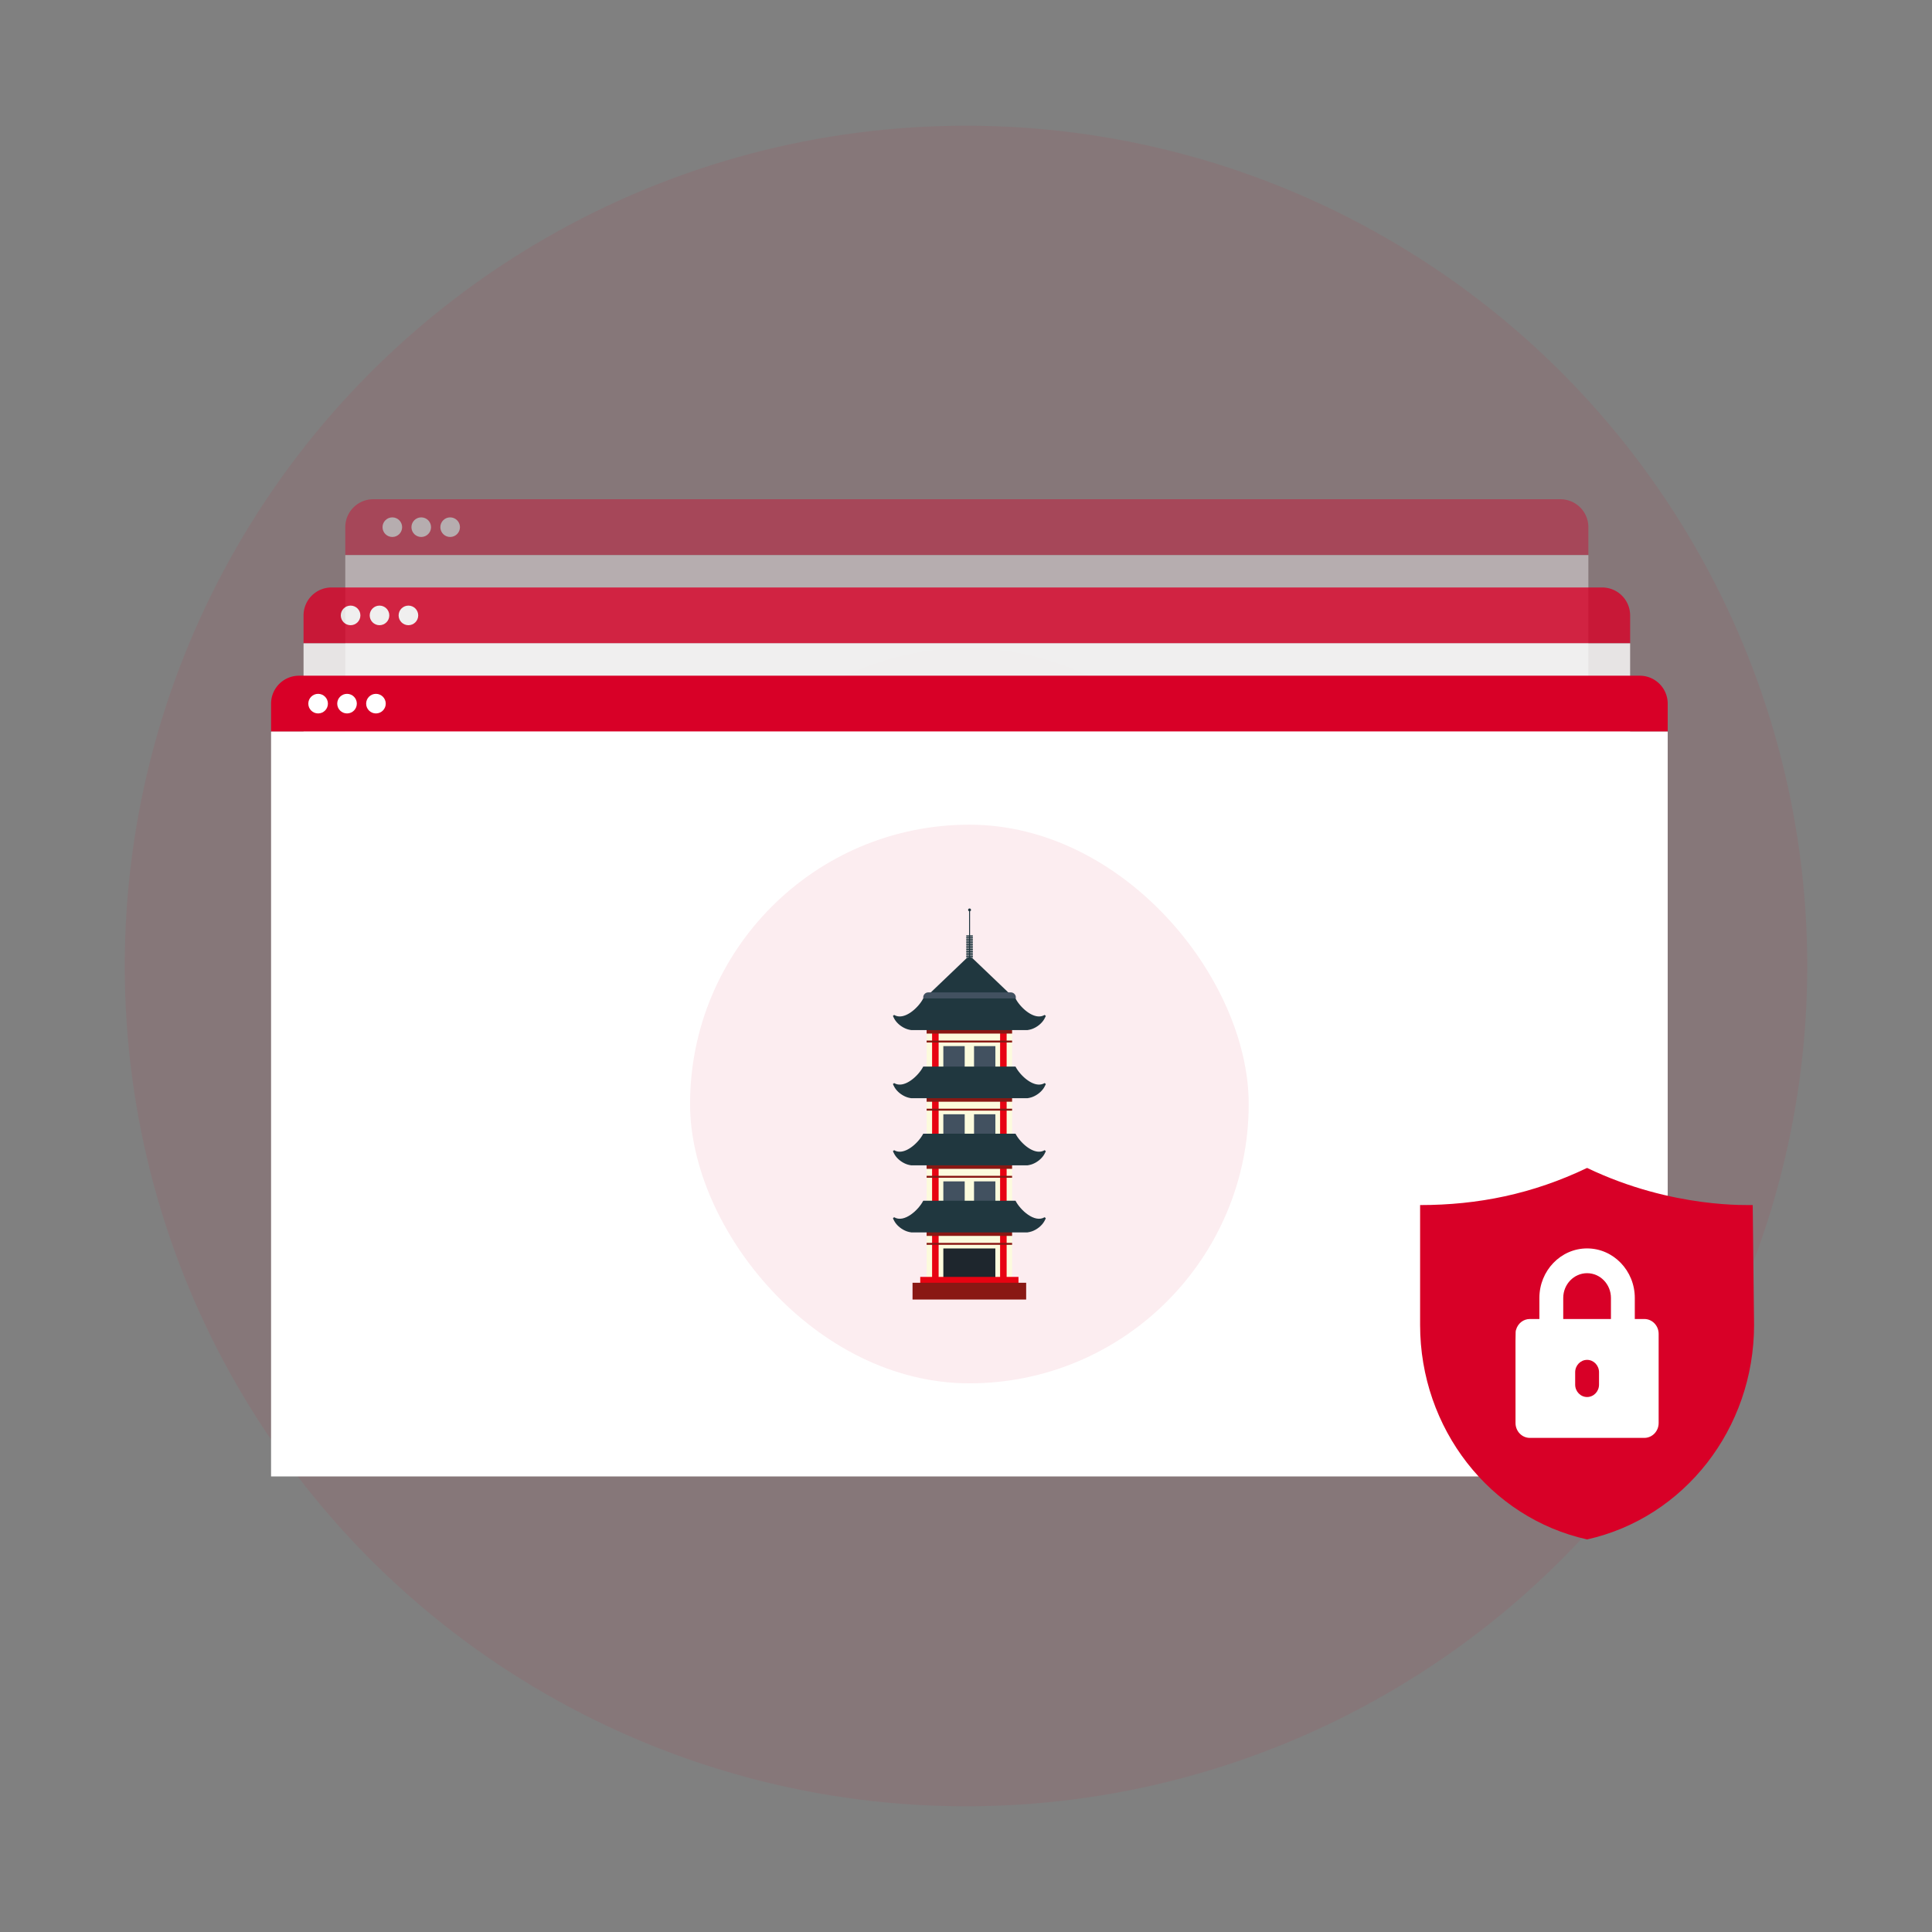 <?xml version="1.0" encoding="UTF-8"?>
<svg xmlns="http://www.w3.org/2000/svg" width="415" height="415" fill="none">
  <rect width="100%" height="100%" fill="#808080" stroke="none"/>
  <ellipse opacity=".07" cx="180.704" cy="180.5" rx="180.704" ry="180.5" transform="matrix(-1 0 0 1 388.203 27)" fill="#D80027"></ellipse>
  <g opacity=".4">
    <path d="M74.168 113.239a6 6 0 0 1 6-6h255.019a6 6 0 0 1 6 6v6H74.168v-6Z" fill="#D80027"></path>
    <circle cx="84.273" cy="113.239" r="2.105" fill="#fff"></circle>
    <circle cx="90.484" cy="113.239" r="2.105" fill="#fff"></circle>
    <circle cx="96.695" cy="113.239" r="2.105" fill="#fff"></circle>
    <path fill="#fff" d="M74.168 119.239h267.019v160H74.168z"></path>
    <circle opacity=".07" cx="207.676" cy="199.239" r="60" fill="#F7D02E"></circle>
    <g clip-path="url(#a)">
      <path d="M244.993 174.049c.047.215.139.429.139.646.006 18.887.006 37.777.004 56.664 0 .13-.014.259-.023.39-4.633-.002-9.268.004-13.902-.01-3.189-.011-6.068-2.852-6.071-6.03-.008-17.16 0-34.32 0-51.481l.29-.035c6.358.008 12.715.019 19.073.021.162 0 .325-.107.487-.163l.003-.002Zm-9.921 16.398v-7.423h-4.871v7.423h4.871Zm.039 5.096h-4.923v7.366h4.923v-7.366Zm-4.948 19.869h4.919v-7.363h-4.919v7.363Z" fill="#959595"></path>
      <path d="M200.121 202.787c1.769-1.446 3.538-2.894 5.311-4.336.706-.575 1.422-1.135 2.204-1.758 1.346 1.073 2.702 2.15 4.054 3.233 2.679 2.146 5.356 4.294 8.037 6.438.117.093.267.15.4.223-.002 8.385-.004 16.768-.008 25.154l-5-.013v-9.939h-4.967v9.939c-1.664-.048-3.327-.096-4.991-.141v-9.834h-5.019v-5.037h4.94v-7.469h-4.94l-.021-6.462v.002Zm14.958 13.914v-7.406h-4.904v7.406h4.904Z" fill="#A24B33"></path>
      <path d="M220.117 231.745c.002-8.385.006-16.769.009-25.154.004-10.486.006-20.969.012-31.454 0-.309.042-.617.065-.925l4.939.016c-.002 17.161-.01 34.321 0 51.482 0 3.177 2.881 6.018 6.071 6.029 4.633.014 9.269.008 13.902.01v4.952c-.204.017-.379.042-.552.042h-24.044c-.129 0-.258-.015-.389-.023l-.013-4.975Z" fill="#777"></path>
      <path d="M175.117 216.674c1.181-.958 2.359-1.923 3.546-2.875.504-.406 1.085-.731 1.529-1.194.759-.789 1.65-.898 2.681-.889 4.078.039 8.157.01 12.234.006v20.01c-1.663 0-3.325-.002-4.99-.004v-9.933h-4.977v9.933l-5-.3v-9.679h-5c-.006-1.692-.014-3.383-.021-5.075h-.002Z" fill="#B4B4B4"></path>
      <path d="M195.104 231.735v-20.011c.008-1.475 0-2.95.035-4.423.006-.273.113-.635.306-.794 1.54-1.26 3.111-2.483 4.671-3.716l.021 6.462v22.492c1.525 0 2.952.006 4.379-.006.215 0 .427-.094.64-.146 1.664.048 3.327.096 4.991.142h4.967l5 .012c.004 1.658.008 3.317.01 4.975-3.67.008-7.339.023-11.01.023-4.658 0-9.319-.013-13.977-.021-.013-1.662-.023-3.325-.035-4.987l.002-.002Z" fill="#893B20"></path>
      <path d="m195.105 231.734.035 4.988-21.318.021h-3.698v-.875c0-4.869.008-9.738-.011-14.606-.002-.548.144-.911.596-1.242 1.488-1.092 2.942-2.227 4.408-3.346.007 1.692.015 3.383.021 5.075v9.992c1.602 0 3.084.008 4.563-.015.148-.002.291-.194.437-.298l5 .3h4.977c1.663 0 3.325.004 4.99.004v.002Z" fill="#959595"></path>
      <path d="M244.994 174.049c-.162.057-.325.163-.487.163-6.359 0-12.715-.011-19.073-.021.143-.208.26-.446.435-.623 2.921-2.933 5.848-5.86 8.781-8.781.173-.173.417-.277.629-.413.746.719 1.503 1.427 2.234 2.161 2.498 2.5 4.987 5.008 7.481 7.514Z" fill="#777"></path>
      <path d="M235.278 164.374c-.21.135-.454.24-.629.413-2.933 2.92-5.86 5.847-8.781 8.781-.177.177-.292.414-.436.623l-.289.033c-1.646-.006-3.294-.01-4.94-.017.669-.689 1.327-1.387 2.004-2.068 3.271-3.28 6.55-6.552 9.821-9.832.181-.181.313-.414.473-.633 1.002.975 1.89 1.838 2.777 2.698v.002Z" fill="#5D5E60"></path>
      <path d="M235.07 190.449h-4.871v-7.423h4.871v7.423ZM235.114 195.545v7.367h-4.923v-7.367h4.923ZM230.164 215.416v-7.363h4.919v7.363h-4.919ZM205.159 231.589c-.212.05-.425.143-.639.146-1.427.012-2.854.006-4.379.006v-9.986h5.018v9.834ZM215.119 231.733h-4.967v-9.94h4.967v9.94ZM200.141 216.718v-7.469h4.939v7.469h-4.939ZM215.08 216.701h-4.904v-7.406h4.904v7.406ZM180.137 231.428c-.146.105-.292.296-.438.298-1.479.023-2.96.015-4.562.015v-9.992h5v9.679ZM190.118 231.728h-4.977v-9.933h4.977v9.933Z" fill="#91DFF6"></path>
    </g>
  </g>
  <g opacity=".8">
    <path d="M65.203 132.191a6 6 0 0 1 6-6h272.954a6 6 0 0 1 6 6v6H65.203v-6Z" fill="#D80027"></path>
    <circle cx="75.308" cy="132.191" r="2.105" fill="#fff"></circle>
    <circle cx="81.519" cy="132.191" r="2.105" fill="#fff"></circle>
    <circle cx="87.73" cy="132.191" r="2.105" fill="#fff"></circle>
    <path fill="#fff" d="M65.203 138.191h284.953v160H65.203z"></path>
    <circle opacity=".07" cx="207.68" cy="218.191" r="60" fill="#F7D02E"></circle>
    <g clip-path="url(#b)">
      <path d="M245 193.001c.048.215.14.43.14.646.006 18.888.006 37.777.004 56.665 0 .129-.015.258-.023.389-4.633-.002-9.269.005-13.902-.01-3.19-.01-6.069-2.852-6.071-6.029-.008-17.161 0-34.321 0-51.481.096-.013.194-.023.29-.036 6.358.009 12.714.019 19.073.021.162 0 .325-.106.487-.162l.002-.003Zm-9.921 16.398v-7.423h-4.87v7.423h4.87Zm.04 5.096h-4.923v7.367h4.923v-7.367Zm-4.948 19.869h4.919v-7.363h-4.919v7.363Z" fill="#959595"></path>
      <path d="M200.129 221.739c1.769-1.446 3.537-2.894 5.31-4.335.707-.575 1.423-1.136 2.204-1.759 1.346 1.073 2.703 2.15 4.055 3.234 2.679 2.145 5.356 4.293 8.037 6.437.117.094.267.15.4.223-.002 8.385-.004 16.769-.008 25.154l-5-.012v-9.94h-4.967v9.94c-1.664-.048-3.327-.096-4.992-.142v-9.833h-5.018v-5.038h4.939v-7.469h-4.939l-.021-6.462v.002Zm14.958 13.915v-7.407h-4.904v7.407h4.904Z" fill="#A24B33"></path>
      <path d="m220.125 250.697.008-25.154c.004-10.485.007-20.969.013-31.454 0-.308.042-.617.064-.925 1.646.006 3.294.01 4.94.017-.002 17.16-.01 34.321 0 51.481 0 3.177 2.881 6.019 6.071 6.029 4.633.015 9.269.008 13.902.011v4.952c-.204.016-.379.041-.552.041h-24.044c-.129 0-.258-.014-.39-.023l-.012-4.975Z" fill="#777"></path>
      <path d="M175.125 235.626c1.181-.958 2.358-1.922 3.546-2.875.504-.406 1.085-.731 1.529-1.193.758-.79 1.65-.898 2.681-.89 4.077.04 8.157.011 12.234.006v20.011c-1.663 0-3.325-.002-4.99-.004v-9.934h-4.977v9.934l-5-.3v-9.68h-5c-.006-1.691-.015-3.383-.021-5.075h-.002Z" fill="#B4B4B4"></path>
      <path d="M195.111 250.687v-20.011c.009-1.475 0-2.95.036-4.422.006-.273.112-.636.306-.794 1.54-1.261 3.111-2.484 4.671-3.717.006 2.154.015 4.308.021 6.463v22.491c1.525 0 2.952.007 4.379-.006.215 0 .427-.094.64-.146 1.664.048 3.327.096 4.991.142h4.967l5 .012c.004 1.659.008 3.317.01 4.975-3.671.009-7.339.023-11.01.023-4.658 0-9.319-.012-13.977-.021-.013-1.662-.023-3.325-.036-4.987l.002-.002Z" fill="#893B20"></path>
      <path d="m195.113 250.687.035 4.987c-7.106.007-14.212.015-21.319.021h-3.697v-.875c0-4.869.008-9.737-.011-14.606-.002-.548.144-.91.596-1.242 1.487-1.091 2.942-2.227 4.408-3.346l.021 5.075v9.992c1.602 0 3.083.008 4.563-.014.148-.003.291-.194.437-.298l5 .3h4.977c1.663 0 3.325.004 4.99.004v.002Z" fill="#959595"></path>
      <path d="M245.002 193.002c-.163.056-.325.162-.488.162-6.358 0-12.714-.01-19.073-.021.144-.208.261-.446.436-.623 2.921-2.933 5.848-5.86 8.781-8.781.173-.173.417-.277.629-.412.746.718 1.502 1.427 2.234 2.16 2.497 2.5 4.987 5.008 7.481 7.515Z" fill="#777"></path>
      <path d="M235.286 183.326c-.21.136-.454.24-.629.413a2796.011 2796.011 0 0 0-8.781 8.781c-.178.177-.292.415-.436.623l-.289.033-4.94-.016c.669-.69 1.327-1.388 2.004-2.069 3.271-3.279 6.55-6.552 9.821-9.831.181-.181.312-.415.473-.634 1.002.975 1.889 1.838 2.777 2.698v.002Z" fill="#5D5E60"></path>
      <path d="M235.078 209.402h-4.871v-7.423h4.871v7.423ZM235.122 214.497v7.367h-4.923v-7.367h4.923ZM230.172 234.368v-7.362h4.919v7.362h-4.919ZM205.167 250.541c-.212.05-.425.144-.639.146-1.427.012-2.855.006-4.38.006v-9.985h5.019v9.833ZM215.127 250.685h-4.967v-9.94h4.967v9.94ZM200.148 235.67v-7.468h4.94v7.468h-4.94ZM215.088 235.654h-4.904v-7.407h4.904v7.407ZM180.145 250.381c-.146.104-.292.296-.438.298-1.479.023-2.96.014-4.562.014v-9.991h5v9.679ZM190.126 250.681h-4.978v-9.934h4.978v9.934Z" fill="#91DFF6"></path>
    </g>
  </g>
  <path d="M58.227 151.144a6 6 0 0 1 6-6h288a6 6 0 0 1 6 6v6h-300v-6Z" fill="#D80027"></path>
  <circle cx="68.332" cy="151.144" r="2.105" fill="#fff"></circle>
  <circle cx="74.543" cy="151.144" r="2.105" fill="#fff"></circle>
  <circle cx="80.754" cy="151.144" r="2.105" fill="#fff"></circle>
  <path fill="#fff" d="M58.227 157.144h300v160h-300z"></path>
  <rect x="148.227" y="177.144" width="120" height="120" rx="60" fill="#FCEDF0"></rect>
  <path d="m217.646 214.19-8.644-8.257a1.085 1.085 0 0 0-1.487 0l-8.64 8.257h18.771Z" fill="#20373F"></path>
  <path d="M217.135 215.303h-17.753a1.07 1.07 0 0 1-1.066-1.066c0-.586.48-1.066 1.066-1.066h17.753c.586 0 1.066.48 1.066 1.066a1.07 1.07 0 0 1-1.066 1.066Z" fill="#425160"></path>
  <path d="M217.401 221.313h-18.358v11.659h18.358v-11.659Z" fill="#FCFBDD"></path>
  <path d="M201.619 219.594h-1.404v13.162h1.404v-13.162ZM216.228 219.594h-1.404v13.162h1.404v-13.162Z" fill="#E70312"></path>
  <path d="M207.219 224.712h-4.586v6.4h4.586v-6.4ZM213.812 224.712h-4.585v6.4h4.585v-6.4Z" fill="#425160"></path>
  <path d="M217.401 220.613h-18.358v1.405h18.358v-1.405ZM217.401 223.516h-18.358v.413h18.358v-.413Z" fill="#891814"></path>
  <path d="M194.772 221.034c.315.11.645.185.98.232h24.942c.338-.051.665-.122.979-.232 1.097-.389 2.159-1.239 2.686-2.222.028-.052.307-.575.276-.606a53.948 53.948 0 0 1-.248-.201c-2.151 1.314-5.254-1.569-6.249-3.54h-19.826c-.995 1.971-4.098 4.85-6.249 3.54l-.248.201c-.031.027.244.551.275.606.527.983 1.589 1.833 2.686 2.222h-.004Z" fill="#20373F"></path>
  <path d="M217.401 235.95h-18.358v11.659h18.358V235.95Z" fill="#FCFBDD"></path>
  <path d="M201.619 234.231h-1.404v13.162h1.404v-13.162ZM216.228 234.231h-1.404v13.162h1.404v-13.162Z" fill="#E70312"></path>
  <path d="M207.219 239.349h-4.586v6.399h4.586v-6.399ZM213.812 239.349h-4.585v6.399h4.585v-6.399Z" fill="#425160"></path>
  <path d="M217.401 235.25h-18.358v1.404h18.358v-1.404ZM217.401 238.153h-18.358v.413h18.358v-.413Z" fill="#891814"></path>
  <path d="M194.772 235.667c.315.11.645.185.98.232h24.942c.338-.051.665-.122.979-.232 1.097-.39 2.159-1.239 2.686-2.223.028-.051.307-.574.276-.601a53.948 53.948 0 0 1-.248-.201c-2.151 1.314-5.254-1.57-6.249-3.54h-19.826c-.995 1.97-4.098 4.85-6.249 3.54l-.248.201c-.031.027.244.55.275.601.527.984 1.589 1.833 2.686 2.223h-.004Z" fill="#20373F"></path>
  <path d="M217.401 250.366h-18.358v11.659h18.358v-11.659Z" fill="#FCFBDD"></path>
  <path d="M201.619 248.651h-1.404v13.162h1.404v-13.162ZM216.228 248.651h-1.404v13.162h1.404v-13.162Z" fill="#E70312"></path>
  <path d="M207.219 253.765h-4.586v6.4h4.586v-6.4ZM213.812 253.765h-4.585v6.4h4.585v-6.4Z" fill="#425160"></path>
  <path d="M217.401 249.666h-18.358v1.404h18.358v-1.404ZM217.401 252.569h-18.358v.413h18.358v-.413Z" fill="#891814"></path>
  <path d="M194.772 250.087c.315.11.645.185.98.232h24.942c.338-.051.665-.122.979-.232 1.097-.389 2.159-1.239 2.686-2.222.028-.052.307-.575.276-.606a53.948 53.948 0 0 1-.248-.201c-2.151 1.314-5.254-1.569-6.249-3.54h-19.826c-.995 1.971-4.098 4.85-6.249 3.54l-.248.201c-.031.027.244.551.275.606.527.983 1.589 1.833 2.686 2.222h-.004Z" fill="#20373F"></path>
  <path d="M217.401 264.775h-18.358v11.659h18.358v-11.659Z" fill="#FCFBDD"></path>
  <path d="M201.619 263.056h-1.404v13.161h1.404v-13.161ZM216.228 263.056h-1.404v13.161h1.404v-13.161Z" fill="#E70312"></path>
  <path d="M213.806 268.173h-11.173v6.4h11.173v-6.4Z" fill="#1E262D"></path>
  <path d="M217.401 264.071h-18.358v1.404h18.358v-1.404ZM217.401 266.974h-18.358v.413h18.358v-.413Z" fill="#891814"></path>
  <path d="M194.772 264.492c.315.11.645.184.98.232h24.942c.338-.052.665-.122.979-.232 1.097-.39 2.159-1.239 2.686-2.223.028-.051.307-.574.276-.606l-.248-.2c-2.151 1.314-5.254-1.57-6.249-3.54h-19.826c-.995 1.97-4.098 4.85-6.249 3.54l-.248.2c-.031.028.244.551.275.606.527.984 1.589 1.833 2.686 2.223h-.004Z" fill="#20373F"></path>
  <path d="M218.772 274.282h-21.1v1.404h21.1v-1.404Z" fill="#E70312"></path>
  <path d="M208.571 195.451a.307.307 0 0 0-.614 0c0 .133.087.243.205.287v15.86h.208v-15.856a.307.307 0 0 0 .204-.287l-.003-.004Z" fill="#20373F"></path>
  <path d="M208.896 205.741h-1.27a.09.09 0 0 1-.091-.091c0-.051.039-.09.091-.09h1.27c.051 0 .09.039.09.09a.09.09 0 0 1-.09.091ZM208.896 205.497h-1.27a.089.089 0 0 1-.091-.091c0-.051.039-.09.091-.09h1.27c.051 0 .09.039.09.09a.089.089 0 0 1-.09.091ZM208.896 205.253h-1.27a.089.089 0 0 1-.091-.091c0-.051.039-.09.091-.09h1.27c.051 0 .09.039.09.09a.089.089 0 0 1-.09.091ZM208.896 205.009h-1.27a.089.089 0 0 1-.091-.09c0-.052.039-.091.091-.091h1.27c.051 0 .09.039.09.091 0 .051-.039.09-.09.09ZM208.896 204.761h-1.27a.089.089 0 0 1-.091-.09.09.09 0 0 1 .091-.091h1.27c.051 0 .09.04.09.091s-.039.09-.09.09ZM208.896 204.517h-1.27a.089.089 0 0 1-.091-.09.09.09 0 0 1 .091-.091h1.27c.051 0 .09.04.09.091s-.039.09-.09.09ZM208.896 204.273h-1.27a.089.089 0 0 1-.091-.09c0-.051.039-.09.091-.09h1.27c.051 0 .09.039.09.09s-.039.09-.09.09ZM208.896 204.026h-1.27a.09.09 0 0 1-.091-.091c0-.051.039-.09.091-.09h1.27c.051 0 .09.039.09.09a.09.09 0 0 1-.09.091ZM208.896 203.782h-1.27a.09.09 0 0 1-.091-.091c0-.051.039-.09.091-.09h1.27c.051 0 .09.039.09.09a.09.09 0 0 1-.09.091ZM208.896 203.538h-1.27a.089.089 0 0 1-.091-.091c0-.051.039-.09.091-.09h1.27c.051 0 .09.039.09.09a.089.089 0 0 1-.09.091ZM208.896 203.294h-1.27a.089.089 0 0 1-.091-.09c0-.052.039-.091.091-.091h1.27c.051 0 .09.039.09.091 0 .051-.039.09-.09.09ZM208.896 203.046h-1.27a.089.089 0 0 1-.091-.09.09.09 0 0 1 .091-.091h1.27c.051 0 .09.04.09.091s-.039.09-.09.09ZM208.896 202.802h-1.27a.089.089 0 0 1-.091-.09.09.09 0 0 1 .091-.091h1.27c.051 0 .09.04.09.091s-.039.09-.09.09ZM208.896 202.558h-1.27a.089.089 0 0 1-.091-.09.09.09 0 0 1 .091-.091h1.27c.051 0 .09.04.09.091s-.039.09-.09.09ZM208.896 202.314h-1.27a.089.089 0 0 1-.091-.09c0-.051.039-.09.091-.09h1.27c.051 0 .09.039.09.09s-.039.09-.09.09ZM208.896 202.067h-1.27a.09.09 0 0 1-.091-.091c0-.051.039-.09.091-.09h1.27c.051 0 .09.039.09.09a.09.09 0 0 1-.09.091ZM208.896 201.823h-1.27a.09.09 0 0 1-.091-.091c0-.051.039-.09.091-.09h1.27c.051 0 .09.039.09.09a.09.09 0 0 1-.09.091ZM208.896 201.579h-1.27a.089.089 0 0 1-.091-.09.09.09 0 0 1 .091-.091h1.27c.051 0 .09.04.09.091s-.039.09-.09.09ZM208.896 201.335h-1.27a.089.089 0 0 1-.091-.09.09.09 0 0 1 .091-.091h1.27c.051 0 .09.04.09.091s-.039.09-.09.09ZM208.896 201.087h-1.27a.089.089 0 0 1-.091-.09.09.09 0 0 1 .091-.091h1.27c.051 0 .09.04.09.091s-.039.09-.09.09Z" fill="#20373F"></path>
  <path d="M220.423 275.541h-24.407v3.603h24.407v-3.603Z" fill="#891814"></path>
  <path d="M376.779 284.609c0 22.264-14.992 41.418-35.868 46.065-20.922-4.655-35.868-23.85-35.868-46.065v-25.757c12.429 0 24.175-2.375 35.868-7.978 18.575 8.899 35.173 7.895 35.579 7.98l.289 25.755Z" fill="#D80027"></path>
  <path d="M348.598 288.114c-1.415 0-2.562-1.191-2.562-2.66v-6.65c0-2.934-2.298-5.32-5.124-5.32-2.825 0-5.124 2.386-5.124 5.32v6.65c0 1.469-1.147 2.66-2.562 2.66-1.415 0-2.562-1.191-2.562-2.66v-6.65c0-5.867 4.597-10.64 10.248-10.64 5.651 0 10.248 4.773 10.248 10.64v6.65c0 1.469-1.147 2.66-2.562 2.66Z" fill="#fff"></path>
  <path d="M356.283 286.518v19.152c0 1.763-1.376 3.192-3.074 3.192h-24.596c-1.698 0-3.074-1.429-3.074-3.192 0-20.879-.054-19.429.123-20.048.373-1.327 1.552-2.296 2.951-2.296h24.596c1.698 0 3.074 1.428 3.074 3.192Z" fill="#fff"></path>
  <path d="M340.914 300.084c-1.415 0-2.562-1.191-2.562-2.66v-2.66c0-1.469 1.147-2.66 2.562-2.66 1.415 0 2.562 1.191 2.562 2.66v2.66c0 1.469-1.147 2.66-2.562 2.66Z" fill="#D80027"></path>
  <defs>
    <clipPath id="a">
      <path fill="#fff" transform="translate(167.641 159.239)" d="M0 0h80v80H0z"></path>
    </clipPath>
    <clipPath id="b">
      <path fill="#fff" transform="translate(167.648 178.191)" d="M0 0h80v80H0z"></path>
    </clipPath>
  </defs>
</svg>
